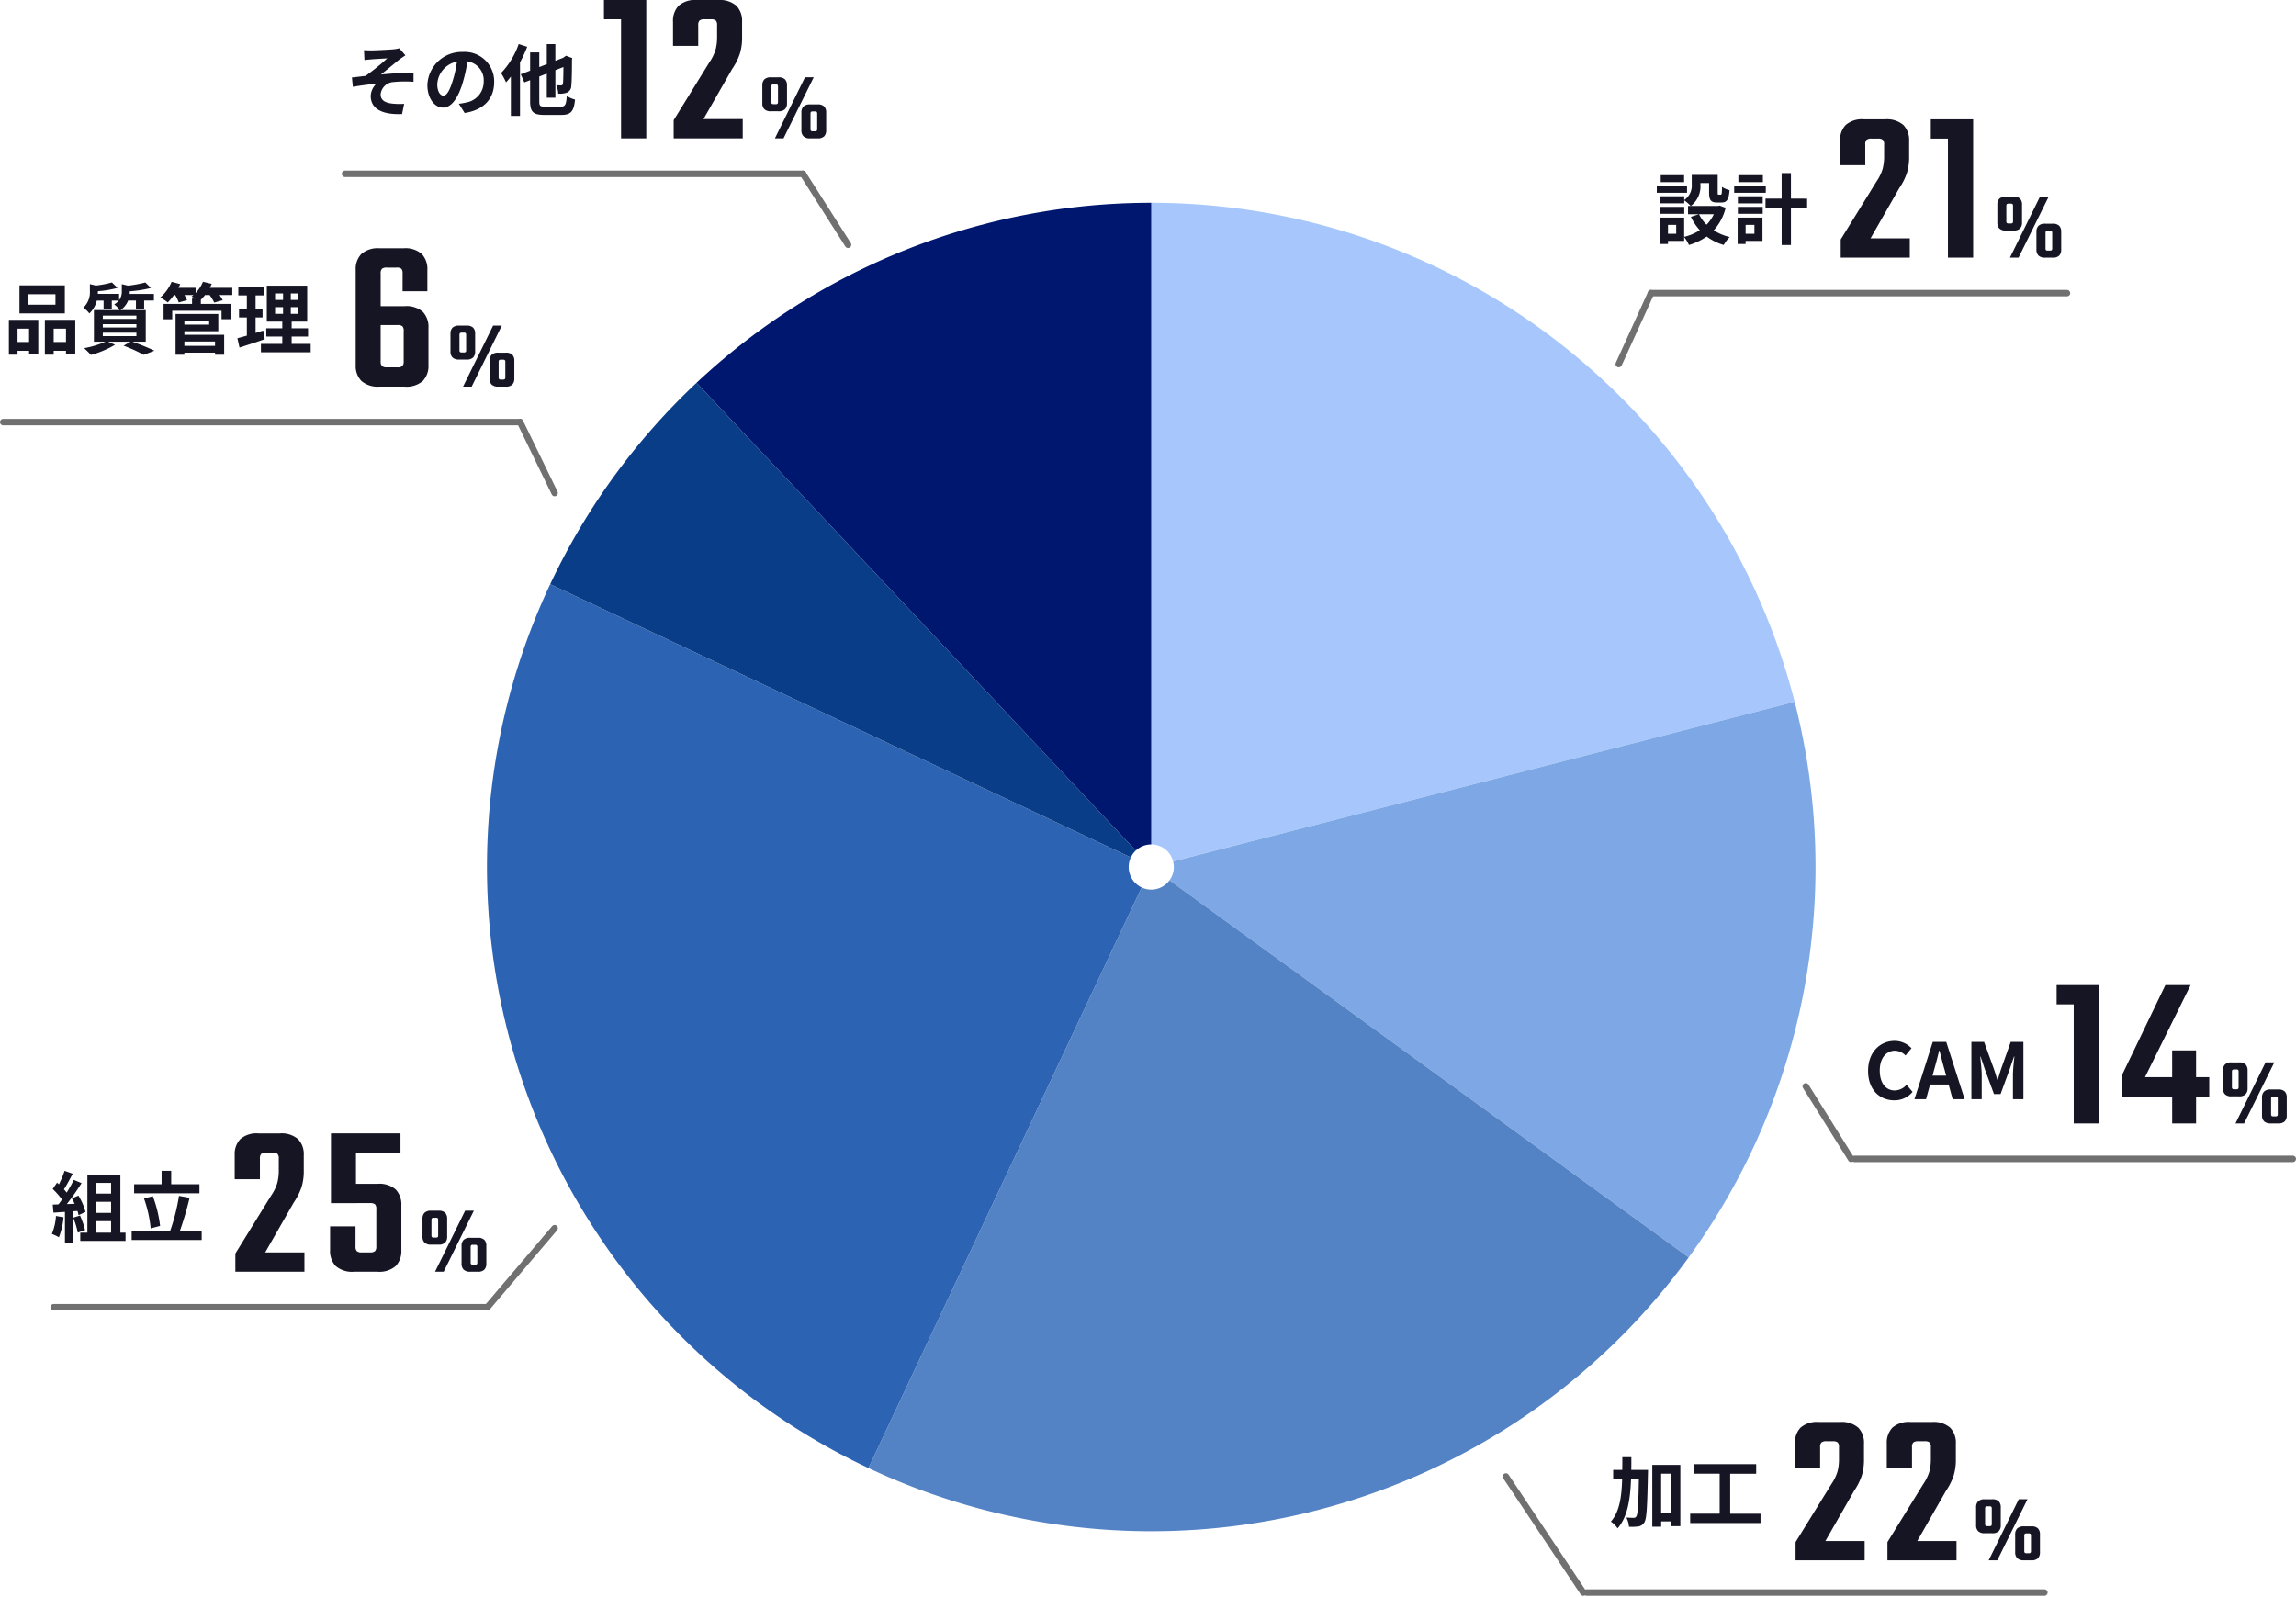 <svg xmlns="http://www.w3.org/2000/svg" width="356.013" height="247.647" viewBox="0 0 356.013 247.647">
  <g id="Company_img_06" transform="translate(-781.5 -2536.046)">
    <path id="パス_659" data-name="パス 659" d="M4.726-17.544v3.2H.816v-3.74a3.394,3.394,0,0,1,.867-2.482,3.855,3.855,0,0,1,2.839-.884H7.786a3.918,3.918,0,0,1,2.856.884,3.356,3.356,0,0,1,.884,2.482v2.414a8.322,8.322,0,0,1-.357,2.584A9.668,9.668,0,0,1,10-10.778L5.542-2.992h6.086V0H.918V-2.822L6.46-11.8a7.2,7.2,0,0,0,.952-1.938,7.49,7.49,0,0,0,.238-2.006v-1.8a.988.988,0,0,0-.2-.731,1.123,1.123,0,0,0-.748-.187H5.712a1.191,1.191,0,0,0-.782.187A.988.988,0,0,0,4.726-17.544Zm14.246,0v3.2h-3.91v-3.74a3.394,3.394,0,0,1,.867-2.482,3.855,3.855,0,0,1,2.839-.884h3.264a3.918,3.918,0,0,1,2.856.884,3.356,3.356,0,0,1,.884,2.482v2.414a8.322,8.322,0,0,1-.357,2.584,9.668,9.668,0,0,1-1.173,2.312L19.788-2.992h6.086V0H15.164V-2.822L20.706-11.8a7.2,7.2,0,0,0,.952-1.938,7.49,7.49,0,0,0,.238-2.006v-1.8a.988.988,0,0,0-.2-.731,1.123,1.123,0,0,0-.748-.187h-.986a1.191,1.191,0,0,0-.782.187A.988.988,0,0,0,18.972-17.544ZM32.737-8.205v2.76a1.285,1.285,0,0,1-.307.922A1.375,1.375,0,0,1,31.4-4.2H30.247a1.379,1.379,0,0,1-1.02-.323,1.266,1.266,0,0,1-.315-.922v-2.76a1.288,1.288,0,0,1,.315-.937,1.379,1.379,0,0,1,1.02-.322H31.4a1.375,1.375,0,0,1,1.028.322A1.308,1.308,0,0,1,32.737-8.205Zm6.075,4.2V-1.26a1.308,1.308,0,0,1-.307.938A1.375,1.375,0,0,1,37.477,0H36.322a1.406,1.406,0,0,1-1.028-.323,1.27,1.27,0,0,1-.323-.938V-4.005a1.27,1.27,0,0,1,.323-.937,1.406,1.406,0,0,1,1.028-.323h1.155a1.375,1.375,0,0,1,1.028.323A1.308,1.308,0,0,1,38.812-4.005Zm-7.47-1.65V-8a.47.47,0,0,0-.067-.3.4.4,0,0,0-.293-.075h-.3a.434.434,0,0,0-.3.075.434.434,0,0,0-.075.3v2.34a.406.406,0,0,0,.075.285.434.434,0,0,0,.3.075h.3a.4.4,0,0,0,.293-.075A.439.439,0,0,0,31.342-5.655ZM37.417-1.47V-3.8a.47.47,0,0,0-.067-.3.432.432,0,0,0-.308-.075h-.3a.4.4,0,0,0-.292.075.47.47,0,0,0-.068.3V-1.47a.47.47,0,0,0,.068.3.4.4,0,0,0,.292.075h.3a.432.432,0,0,0,.308-.075A.47.47,0,0,0,37.417-1.47Zm-1.89-8h1.35L32.2,0H30.862Z" transform="translate(1059 2778)" fill="#161523"/>
    <path id="パス_662" data-name="パス 662" d="M5.542-21.454v2.992H.646v-2.992Zm-2.244,0h3.91V0H3.3ZM12.1-4.148V-7.174H24.31v3.026Zm-1.326,0V-7.48L17.51-21.454h3.91L12.852-4.148Zm7.786-7.174H22.27V0H18.564ZM30.255-8.205v2.76a1.285,1.285,0,0,1-.308.922A1.375,1.375,0,0,1,28.92-4.2H27.765a1.379,1.379,0,0,1-1.02-.323,1.266,1.266,0,0,1-.315-.922v-2.76a1.288,1.288,0,0,1,.315-.937,1.379,1.379,0,0,1,1.02-.322H28.92a1.375,1.375,0,0,1,1.028.322A1.308,1.308,0,0,1,30.255-8.205Zm6.075,4.2V-1.26a1.308,1.308,0,0,1-.308.938A1.375,1.375,0,0,1,35,0H33.84a1.406,1.406,0,0,1-1.028-.323,1.27,1.27,0,0,1-.322-.938V-4.005a1.27,1.27,0,0,1,.322-.937,1.406,1.406,0,0,1,1.028-.323H35a1.375,1.375,0,0,1,1.027.323A1.308,1.308,0,0,1,36.33-4.005Zm-7.47-1.65V-8a.47.47,0,0,0-.068-.3A.4.4,0,0,0,28.5-8.37h-.3a.434.434,0,0,0-.3.075.434.434,0,0,0-.075.3v2.34a.406.406,0,0,0,.075.285.434.434,0,0,0,.3.075h.3a.4.4,0,0,0,.292-.075A.439.439,0,0,0,28.86-5.655ZM34.935-1.47V-3.8a.47.47,0,0,0-.068-.3.432.432,0,0,0-.307-.075h-.3a.4.4,0,0,0-.292.075.47.47,0,0,0-.068.3V-1.47a.47.47,0,0,0,.068.3.4.4,0,0,0,.292.075h.3a.432.432,0,0,0,.307-.075A.47.47,0,0,0,34.935-1.47Zm-1.89-8H34.4L29.715,0H28.38Z" transform="translate(1099.75 2710.251)" fill="#161523"/>
    <path id="パス_657" data-name="パス 657" d="M4.726-17.544v3.2H.816v-3.74a3.394,3.394,0,0,1,.867-2.482,3.855,3.855,0,0,1,2.839-.884H7.786a3.918,3.918,0,0,1,2.856.884,3.356,3.356,0,0,1,.884,2.482v2.414a8.322,8.322,0,0,1-.357,2.584A9.668,9.668,0,0,1,10-10.778L5.542-2.992h6.086V0H.918V-2.822L6.46-11.8a7.2,7.2,0,0,0,.952-1.938,7.49,7.49,0,0,0,.238-2.006v-1.8a.988.988,0,0,0-.2-.731,1.123,1.123,0,0,0-.748-.187H5.712a1.191,1.191,0,0,0-.782.187A.988.988,0,0,0,4.726-17.544ZM19.55-7.038V-3.91a1,1,0,0,0,.2.714,1.055,1.055,0,0,0,.748.2h1.292a1.117,1.117,0,0,0,.782-.2,1,1,0,0,0,.2-.714V-9.724a.988.988,0,0,0-.2-.731,1.191,1.191,0,0,0-.782-.187H18.088v-2.992H22.95a3.855,3.855,0,0,1,2.839.884,3.394,3.394,0,0,1,.867,2.482v6.9a3.394,3.394,0,0,1-.867,2.482A3.855,3.855,0,0,1,22.95,0H19.312a3.855,3.855,0,0,1-2.839-.884,3.394,3.394,0,0,1-.867-2.482V-7.038Zm.068-3.6H15.742V-21.454H26.52v2.992h-6.9ZM33.757-8.205v2.76a1.285,1.285,0,0,1-.307.922,1.375,1.375,0,0,1-1.028.323H31.267a1.379,1.379,0,0,1-1.02-.323,1.266,1.266,0,0,1-.315-.922v-2.76a1.288,1.288,0,0,1,.315-.937,1.379,1.379,0,0,1,1.02-.322h1.155a1.375,1.375,0,0,1,1.028.322A1.308,1.308,0,0,1,33.757-8.205Zm6.075,4.2V-1.26a1.308,1.308,0,0,1-.307.938A1.375,1.375,0,0,1,38.5,0H37.342a1.406,1.406,0,0,1-1.028-.323,1.27,1.27,0,0,1-.323-.938V-4.005a1.27,1.27,0,0,1,.323-.937,1.406,1.406,0,0,1,1.028-.323H38.5a1.375,1.375,0,0,1,1.028.323A1.308,1.308,0,0,1,39.832-4.005Zm-7.47-1.65V-8a.47.47,0,0,0-.067-.3A.4.4,0,0,0,32-8.37h-.3a.434.434,0,0,0-.3.075.434.434,0,0,0-.075.3v2.34a.406.406,0,0,0,.075.285.434.434,0,0,0,.3.075H32a.4.4,0,0,0,.292-.075A.439.439,0,0,0,32.362-5.655ZM38.437-1.47V-3.8a.47.47,0,0,0-.067-.3.432.432,0,0,0-.307-.075h-.3a.4.4,0,0,0-.292.075.47.47,0,0,0-.068.3V-1.47a.47.47,0,0,0,.068.3.4.4,0,0,0,.292.075h.3a.432.432,0,0,0,.307-.075A.47.47,0,0,0,38.437-1.47Zm-1.89-8H37.9L33.217,0H31.882Z" transform="translate(817.077 2733.251)" fill="#161523"/>
    <line id="線_144" data-name="線 144" x2="67.25" transform="translate(789.827 2738.751)" fill="none" stroke="#707070" stroke-linecap="round" stroke-width="1"/>
    <line id="線_145" data-name="線 145" y1="12.251" x2="10.423" transform="translate(857.077 2726.5)" fill="none" stroke="#707070" stroke-linecap="round" stroke-width="1"/>
    <path id="パス_656" data-name="パス 656" d="M8.942-3.91V-8.636a.988.988,0,0,0-.2-.731,1.191,1.191,0,0,0-.782-.187H4.25v-2.924H9.078a3.855,3.855,0,0,1,2.839.884,3.394,3.394,0,0,1,.867,2.482v5.746a3.394,3.394,0,0,1-.867,2.482A3.855,3.855,0,0,1,9.078,0H7V-2.992h.952a1.117,1.117,0,0,0,.782-.2A1,1,0,0,0,8.942-3.91ZM5.372-17.544V-3.91a1,1,0,0,0,.2.714,1.055,1.055,0,0,0,.748.2H7.31V0H5.2A3.864,3.864,0,0,1,2.38-.884,3.356,3.356,0,0,1,1.5-3.366V-18.088A3.356,3.356,0,0,1,2.38-20.57,3.864,3.864,0,0,1,5.2-21.454H7.276v2.992H6.324a1.123,1.123,0,0,0-.748.187A.988.988,0,0,0,5.372-17.544Zm3.4,2.754v-2.754a1.051,1.051,0,0,0-.187-.731,1.116,1.116,0,0,0-.765-.187H6.834v-2.992H8.908a3.855,3.855,0,0,1,2.839.884,3.394,3.394,0,0,1,.867,2.482v3.3ZM20.021-8.205v2.76a1.285,1.285,0,0,1-.308.922,1.375,1.375,0,0,1-1.028.323H17.531a1.379,1.379,0,0,1-1.02-.323,1.266,1.266,0,0,1-.315-.922v-2.76a1.288,1.288,0,0,1,.315-.937,1.379,1.379,0,0,1,1.02-.322h1.155a1.375,1.375,0,0,1,1.028.322A1.308,1.308,0,0,1,20.021-8.205Zm6.075,4.2V-1.26a1.308,1.308,0,0,1-.307.938A1.375,1.375,0,0,1,24.761,0H23.606a1.406,1.406,0,0,1-1.027-.323,1.27,1.27,0,0,1-.323-.938V-4.005a1.27,1.27,0,0,1,.323-.937,1.406,1.406,0,0,1,1.027-.323h1.155a1.375,1.375,0,0,1,1.028.323A1.308,1.308,0,0,1,26.1-4.005Zm-7.47-1.65V-8a.47.47,0,0,0-.067-.3.4.4,0,0,0-.293-.075h-.3a.434.434,0,0,0-.3.075.434.434,0,0,0-.075.3v2.34a.406.406,0,0,0,.075.285.434.434,0,0,0,.3.075h.3a.4.4,0,0,0,.293-.075A.439.439,0,0,0,18.626-5.655ZM24.7-1.47V-3.8a.47.47,0,0,0-.067-.3.432.432,0,0,0-.308-.075h-.3a.4.4,0,0,0-.292.075.47.47,0,0,0-.068.3V-1.47a.47.47,0,0,0,.068.3.4.4,0,0,0,.292.075h.3a.432.432,0,0,0,.308-.075A.47.47,0,0,0,24.7-1.47Zm-1.89-8h1.35L19.481,0H18.146Z" transform="translate(835.153 2596)" fill="#161523"/>
    <path id="パス_625" data-name="パス 625" d="M-49.833,0H30.32" transform="translate(831.833 2601.5)" fill="none" stroke="#707070" stroke-linecap="round" stroke-width="1"/>
    <line id="線_145-2" data-name="線 145" x2="5.347" y2="11" transform="translate(862.153 2601.5)" fill="none" stroke="#707070" stroke-linecap="round" stroke-width="1"/>
    <path id="パス_654" data-name="パス 654" d="M5.542-21.454v2.992H.646v-2.992Zm-2.244,0h3.91V0H3.3Zm11.968,3.91v3.2h-3.91v-3.74a3.394,3.394,0,0,1,.867-2.482,3.855,3.855,0,0,1,2.839-.884h3.264a3.918,3.918,0,0,1,2.856.884,3.356,3.356,0,0,1,.884,2.482v2.414a8.322,8.322,0,0,1-.357,2.584,9.667,9.667,0,0,1-1.173,2.312L16.082-2.992h6.086V0H11.458V-2.822L17-11.8a7.2,7.2,0,0,0,.952-1.938,7.49,7.49,0,0,0,.238-2.006v-1.8a.988.988,0,0,0-.2-.731,1.123,1.123,0,0,0-.748-.187h-.986a1.191,1.191,0,0,0-.782.187A.988.988,0,0,0,15.266-17.544ZM29.031-8.205v2.76a1.285,1.285,0,0,1-.308.922A1.375,1.375,0,0,1,27.7-4.2H26.541a1.379,1.379,0,0,1-1.02-.323,1.266,1.266,0,0,1-.315-.922v-2.76a1.288,1.288,0,0,1,.315-.937,1.379,1.379,0,0,1,1.02-.322H27.7a1.375,1.375,0,0,1,1.028.322A1.308,1.308,0,0,1,29.031-8.205Zm6.075,4.2V-1.26a1.308,1.308,0,0,1-.307.938A1.375,1.375,0,0,1,33.771,0H32.616a1.406,1.406,0,0,1-1.028-.323,1.27,1.27,0,0,1-.323-.938V-4.005a1.27,1.27,0,0,1,.323-.937,1.406,1.406,0,0,1,1.028-.323h1.155a1.375,1.375,0,0,1,1.028.323A1.308,1.308,0,0,1,35.106-4.005Zm-7.47-1.65V-8a.47.47,0,0,0-.067-.3.4.4,0,0,0-.293-.075h-.3a.434.434,0,0,0-.3.075A.434.434,0,0,0,26.6-8v2.34a.406.406,0,0,0,.075.285.434.434,0,0,0,.3.075h.3a.4.4,0,0,0,.293-.075A.439.439,0,0,0,27.636-5.655ZM33.711-1.47V-3.8a.47.47,0,0,0-.067-.3.432.432,0,0,0-.308-.075h-.3a.4.4,0,0,0-.292.075.47.47,0,0,0-.068.3V-1.47a.47.47,0,0,0,.068.3.4.4,0,0,0,.292.075h.3a.432.432,0,0,0,.308-.075A.47.47,0,0,0,33.711-1.47Zm-1.89-8h1.35L28.491,0H27.156Z" transform="translate(874.5 2557.5)" fill="#161523"/>
    <line id="線_144-2" data-name="線 144" x2="71" transform="translate(835 2563)" fill="none" stroke="#707070" stroke-linecap="round" stroke-width="1"/>
    <line id="線_145-3" data-name="線 145" x2="7" y2="11" transform="translate(906 2563)" fill="none" stroke="#707070" stroke-linecap="round" stroke-width="1"/>
    <path id="パス_663" data-name="パス 663" d="M4.726-17.544v3.2H.816v-3.74a3.394,3.394,0,0,1,.867-2.482,3.855,3.855,0,0,1,2.839-.884H7.786a3.918,3.918,0,0,1,2.856.884,3.356,3.356,0,0,1,.884,2.482v2.414a8.322,8.322,0,0,1-.357,2.584A9.668,9.668,0,0,1,10-10.778L5.542-2.992h6.086V0H.918V-2.822L6.46-11.8a7.2,7.2,0,0,0,.952-1.938,7.49,7.49,0,0,0,.238-2.006v-1.8a.988.988,0,0,0-.2-.731,1.123,1.123,0,0,0-.748-.187H5.712a1.191,1.191,0,0,0-.782.187A.988.988,0,0,0,4.726-17.544Zm15.062-3.91v2.992h-4.9v-2.992Zm-2.244,0h3.91V0h-3.91ZM29.031-8.205v2.76a1.285,1.285,0,0,1-.308.922A1.375,1.375,0,0,1,27.7-4.2H26.541a1.379,1.379,0,0,1-1.02-.323,1.266,1.266,0,0,1-.315-.922v-2.76a1.288,1.288,0,0,1,.315-.937,1.379,1.379,0,0,1,1.02-.322H27.7a1.375,1.375,0,0,1,1.028.322A1.308,1.308,0,0,1,29.031-8.205Zm6.075,4.2V-1.26a1.308,1.308,0,0,1-.307.938A1.375,1.375,0,0,1,33.771,0H32.616a1.406,1.406,0,0,1-1.028-.323,1.27,1.27,0,0,1-.323-.938V-4.005a1.27,1.27,0,0,1,.323-.937,1.406,1.406,0,0,1,1.028-.323h1.155a1.375,1.375,0,0,1,1.028.323A1.308,1.308,0,0,1,35.106-4.005Zm-7.47-1.65V-8a.47.47,0,0,0-.067-.3.4.4,0,0,0-.293-.075h-.3a.434.434,0,0,0-.3.075A.434.434,0,0,0,26.6-8v2.34a.406.406,0,0,0,.075.285.434.434,0,0,0,.3.075h.3a.4.4,0,0,0,.293-.075A.439.439,0,0,0,27.636-5.655ZM33.711-1.47V-3.8a.47.47,0,0,0-.067-.3.432.432,0,0,0-.308-.075h-.3a.4.4,0,0,0-.292.075.47.47,0,0,0-.068.3V-1.47a.47.47,0,0,0,.068.3.4.4,0,0,0,.292.075h.3a.432.432,0,0,0,.308-.075A.47.47,0,0,0,33.711-1.47Zm-1.89-8h1.35L28.491,0H27.156Z" transform="translate(1066 2576)" fill="#161523"/>
    <path id="パス_626" data-name="パス 626" d="M0,0H64.5" transform="translate(1037.5 2581.5)" fill="none" stroke="#707070" stroke-linecap="round" stroke-width="1"/>
    <line id="線_147" data-name="線 147" y1="11" x2="5" transform="translate(1032.5 2581.5)" fill="none" stroke="#707070" stroke-linecap="round" stroke-width="1"/>
    <line id="線_155" data-name="線 155" x2="67.987" transform="translate(1069.025 2715.751)" fill="none" stroke="#707070" stroke-linecap="round" stroke-width="1"/>
    <line id="線_153" data-name="線 153" x2="71" transform="translate(1027.5 2783)" fill="none" stroke="#707070" stroke-linecap="round" stroke-width="1"/>
    <line id="線_154" data-name="線 154" x1="7.025" y1="11.251" transform="translate(1061.5 2704.5)" fill="none" stroke="#707070" stroke-linecap="round" stroke-width="1"/>
    <line id="線_152" data-name="線 152" x1="12" y1="18" transform="translate(1015 2765)" fill="none" stroke="#707070" stroke-linecap="round" stroke-width="1"/>
    <g id="Ring_Chart20" data-name="Ring Chart20" transform="translate(-4.988 257.491)">
      <path id="パス_610" data-name="パス 610" d="M0-103A103,103,0,0,1,99.764-25.615L3.39-.87A3.5,3.5,0,0,0,0-3.5Z" transform="translate(965 2413)" fill="#a7c7fc"/>
      <path id="パス_611" data-name="パス 611" d="M99.764-25.615A103,103,0,0,1,83.329,60.542L2.832,2.057A3.5,3.5,0,0,0,3.39-.87Z" transform="translate(965 2413)" fill="#7da8e5"/>
      <path id="パス_612" data-name="パス 612" d="M83.329,60.542A103,103,0,0,1-43.855,93.2L-1.49,3.167a3.5,3.5,0,0,0,4.322-1.11Z" transform="translate(965 2413)" fill="#5483c5"/>
      <path id="パス_613" data-name="パス 613" d="M-43.855,93.2A103,103,0,0,1-93.2-43.855L-3.167-1.49A3.5,3.5,0,0,0-1.49,3.167Z" transform="translate(965 2413)" fill="#2c63b2"/>
      <path id="パス_614" data-name="パス 614" d="M-93.2-43.855A103,103,0,0,1-70.508-75.084L-2.4-2.551A3.5,3.5,0,0,0-3.167-1.49Z" transform="translate(965 2413)" fill="#093d88"/>
      <path id="パス_615" data-name="パス 615" d="M-70.508-75.084A103,103,0,0,1,0-103V-3.5a3.5,3.5,0,0,0-2.4.949Z" transform="translate(965 2413)" fill="#00176f"/>
    </g>
    <path id="パス_653" data-name="パス 653" d="M2.94-9.18l.072,1.536c.384-.048.78-.084,1.08-.108.492-.048,1.968-.12,2.46-.156A35.622,35.622,0,0,1,3.18-5.184c-.636.072-1.476.18-2.112.24l.144,1.452c1.2-.2,2.544-.384,3.648-.48a2.768,2.768,0,0,0-.876,1.9c0,2,1.788,2.928,4.86,2.8L9.168-.852A10.769,10.769,0,0,1,7.332-.888C6.264-1.008,5.52-1.38,5.52-2.328A2.127,2.127,0,0,1,7.536-4.236a18.183,18.183,0,0,1,3.084-.036V-5.688c-1.464,0-3.456.132-5.064.288.828-.636,2-1.632,2.856-2.316.252-.2.7-.492.948-.66l-.948-1.1a4.42,4.42,0,0,1-.828.156c-.732.072-2.988.18-3.5.18C3.672-9.144,3.324-9.156,2.94-9.18ZM23.124-4.224A4.57,4.57,0,0,0,18.276-8.9a5.332,5.332,0,0,0-5.508,5.136c0,2.028,1.1,3.492,2.436,3.492,1.308,0,2.34-1.488,3.06-3.912a24.268,24.268,0,0,0,.72-3.252A2.967,2.967,0,0,1,21.5-4.272a3.256,3.256,0,0,1-2.736,3.216,9.229,9.229,0,0,1-1.116.192l.9,1.428C21.576.1,23.124-1.692,23.124-4.224Zm-8.82.3A3.777,3.777,0,0,1,17.352-7.4a18.012,18.012,0,0,1-.636,2.9c-.492,1.62-.96,2.376-1.464,2.376C14.784-2.124,14.3-2.712,14.3-3.924Zm12.624-6.2a12.434,12.434,0,0,1-2.736,4.5,9.912,9.912,0,0,1,.768,1.44,9.941,9.941,0,0,0,.756-.9V1.02h1.416v-8.3A21.8,21.8,0,0,0,28.248-9.7ZM31.02-.42c-.78,0-.9-.108-.9-.828v-3.84l1.164-.456V-1.8h1.332V-6.072l1.248-.492C33.852-4.992,33.828-4.2,33.792-4c-.06.24-.144.288-.312.288-.132,0-.468-.012-.732-.024a3.8,3.8,0,0,1,.312,1.308A3.294,3.294,0,0,0,34.4-2.592a1.126,1.126,0,0,0,.684-1.08c.072-.528.1-1.968.108-4.056l.048-.216-.972-.372-.456.324-1.2.468v-2.592H31.284v3.108l-1.164.456v-2.28H28.7V-6l-1.452.564.552,1.26.9-.348v3.276C28.7.4,29.184.864,30.9.864h2.652c1.512,0,1.932-.6,2.112-2.376a4.645,4.645,0,0,1-1.272-.552c-.12,1.356-.24,1.644-.948,1.644Z" transform="translate(835 2553)" fill="#161523"/>
    <path id="パス_664" data-name="パス 664" d="M4.632-9.792H1.008v1.08H4.632Zm.456,1.608H.4v1.128H5.088ZM4.656-4.872H.96V-3.8h3.7ZM9.24-3.732a5.69,5.69,0,0,1-1.128,1.62,5.913,5.913,0,0,1-1.164-1.62ZM3.408-.708H2.136v-1.38H3.408ZM10.14-5.076l-.24.06H5.676A3.8,3.8,0,0,0,7.164-8.364v-.2H8.508v1.452c0,1.188.276,1.56,1.236,1.56h.7c.8,0,1.116-.42,1.236-1.908a4.071,4.071,0,0,1-1.164-.5c-.012,1.044-.06,1.2-.216,1.2H10c-.132,0-.156-.036-.156-.372V-9.828H5.82V-8.4A2.7,2.7,0,0,1,4.656-5.94v-.576H.96v1.092h3.7V-5.88a6.362,6.362,0,0,1,1,.864H5.244v1.284H6.912l-1.224.4A8.345,8.345,0,0,0,7.068-1.26,7.867,7.867,0,0,1,4.644-.228V-3.216H.924V.876H2.136V.408H4.644V-.2a6.042,6.042,0,0,1,.744,1.236A9.693,9.693,0,0,0,8.136-.276a8.363,8.363,0,0,0,2.64,1.308A6.149,6.149,0,0,1,11.7-.2,8.194,8.194,0,0,1,9.228-1.236a8.1,8.1,0,0,0,1.848-3.492Zm6.708-4.716h-3.8v1.08h3.8ZM17.3-8.184H12.4v1.128H17.3Zm-1.764,6.1v1.38H14.172v-1.38Zm1.248-1.128H12.936V.876h1.236V.408h2.616ZM12.972-3.8h3.852V-4.872H12.972Zm0-1.62h3.852V-6.516H12.972Zm10.74-.732H21.2v-3.96h-1.44v3.96H17.256V-4.74h2.508V1.044H21.2V-4.74h2.508Z" transform="translate(1038 2573)" fill="#161523"/>
    <path id="パス_661" data-name="パス 661" d="M4.716.168A3.594,3.594,0,0,0,7.548-1.14l-.936-1.1a2.449,2.449,0,0,1-1.836.876c-1.4,0-2.316-1.164-2.316-3.1,0-1.908,1.008-3.06,2.352-3.06a2.339,2.339,0,0,1,1.644.744L7.38-7.908a3.622,3.622,0,0,0-2.6-1.14C2.532-9.048.648-7.332.648-4.4.648-1.44,2.472.168,4.716.168Zm6.192-4.8c.264-.924.528-1.932.756-2.9h.06c.252.96.492,1.98.768,2.9l.264.972H10.644ZM7.836,0h1.8l.624-2.28h2.88L13.764,0h1.86L12.768-8.892H10.68Zm8.832,0h1.6V-3.708c0-.84-.144-2.076-.228-2.916h.048l.708,2.088L20.172-.8h1.02L22.56-4.536l.72-2.088h.06c-.1.84-.228,2.076-.228,2.916V0h1.62V-8.892H22.764L21.288-4.728c-.192.552-.348,1.14-.54,1.7h-.06c-.18-.564-.348-1.152-.54-1.7L18.636-8.892H16.668Z" transform="translate(1070.513 2706.5)" fill="#161523"/>
    <path id="パス_660" data-name="パス 660" d="M3.444-8.016c.012-.648.012-1.308.012-1.98h-1.4c0,.684,0,1.344-.012,1.98H.636v1.392H2.028C1.944-3.816,1.62-1.524.276,0A3.76,3.76,0,0,1,1.32,1.044C2.868-.732,3.288-3.42,3.408-6.624H4.62c-.072,4.008-.168,5.5-.4,5.82a.435.435,0,0,1-.408.216c-.228,0-.66-.012-1.14-.048A3.441,3.441,0,0,1,3.084.792,6.762,6.762,0,0,0,4.536.744,1.277,1.277,0,0,0,5.46.132c.372-.552.456-2.388.564-7.5.012-.18.012-.648.012-.648Zm4.632,6.6V-7.428H9.624v6.012ZM6.7-8.8V.792h1.38V-.036H9.624V.708h1.428V-8.8ZM18.78-1.224v-6.2h4.032V-8.916H13.224v1.488h3.924v6.2H12.576V.216H23.484v-1.44Z" transform="translate(1031 2772)" fill="#161523"/>
    <path id="パス_658" data-name="パス 658" d="M.852-3.144A8.725,8.725,0,0,1,.216-.36,7.053,7.053,0,0,1,1.308.156a11.1,11.1,0,0,0,.72-3.1Zm3.336-.78a6.53,6.53,0,0,1,.168.648l1.08-.5a9.787,9.787,0,0,0-1.1-2.532l-1.008.444c.144.252.288.54.42.828l-1.212.048A38.632,38.632,0,0,0,4.824-8.244l-1.212-.5a18.763,18.763,0,0,1-1.1,1.968c-.12-.156-.264-.336-.42-.5.432-.672.924-1.6,1.356-2.424l-1.26-.444a15.863,15.863,0,0,1-.876,2.088L1.02-8.316l-.672.984a11.3,11.3,0,0,1,1.44,1.644c-.18.264-.372.516-.552.744l-.888.036L.468-3.66l1.776-.12V1.056H3.5V-3.876ZM3.528-2.88A12.213,12.213,0,0,1,4.236-.564l1.128-.4a13.685,13.685,0,0,0-.78-2.256ZM7.1-2.34H9.4V-.564H7.1ZM9.4-8.28v1.668H7.1V-8.28Zm0,4.656H7.1V-5.34H9.4Zm1.44,3.06v-9H5.724v9H4.62V.72h7.02V-.564ZM23.1-8.064H18.72v-2.088H17.232v2.088h-4.26v1.4H23.1ZM17-1.608a19.627,19.627,0,0,0-1.128-4.608l-1.368.36A19.454,19.454,0,0,1,15.54-1.224Zm3.072.756a48.838,48.838,0,0,0,1.5-5.112l-1.644-.3A29.99,29.99,0,0,1,18.564-.852H12.588V.576h10.86V-.852Z" transform="translate(789.327 2727.751)" fill="#161523"/>
    <path id="パス_655" data-name="パス 655" d="M8.1-6.708H3.9v-1.62H8.1ZM9.552-9.7H2.52v4.344H9.552ZM4.008-2.988V-.924H2.22V-2.988ZM.876,1.044H2.22v-.6H4.008v.54H5.436v-5.34H.876ZM7.824-.924V-2.988H9.732V-.924ZM6.456-4.356v5.4H7.824v-.6H9.732V1h1.44V-4.356Zm8.988,1.992h5.208v.528H15.444Zm0-1.32h5.208v.516H15.444Zm0-1.332h5.208V-4.5H15.444ZM22.1-.972v-4.9H18.192a3.189,3.189,0,0,0,1.176-1.476H20.58v1.26h1.272v-1.26h1.512V-8.376H19.608c.012-.12.012-.24.012-.348v-.06A18.732,18.732,0,0,0,22.9-9.3l-.864-.852a18.521,18.521,0,0,1-2.688.492l-.96-.228V-8.8a2.172,2.172,0,0,1-.42,1.392v-.972h-3.3c.012-.12.012-.252.012-.36V-8.8a15.37,15.37,0,0,0,3.048-.516l-.876-.84a14.657,14.657,0,0,1-2.5.48L13.44-9.9v1.092A3.257,3.257,0,0,1,12.42-6.24a4.114,4.114,0,0,1,.936.888,4.01,4.01,0,0,0,1.152-1.992h1.056V-6.1h1.272V-7.344h1.08a2.956,2.956,0,0,1-.7.6,3.411,3.411,0,0,1,.828.876H14.064v4.9H15.84A14.091,14.091,0,0,1,12.54.036,14.473,14.473,0,0,1,13.6,1.08,14.87,14.87,0,0,0,17.34-.492l-1.092-.48h3.5l-1.08.624a23.661,23.661,0,0,1,3.12,1.416L23.448.432c-.816-.4-2.2-.972-3.42-1.4ZM32.844-1v.672H28.092V-1Zm-.912-3.24v.624h-3.84v-.624Zm-3.84,1.644h5.256V-5.268H26.724V1.056h1.368V.732h4.752v.324H34.26v-3.1H28.092ZM35.52-9.324H32.04q.162-.306.288-.612l-1.356-.324a5.532,5.532,0,0,1-1.14,1.74v-.8H27.168c.1-.192.192-.384.276-.576l-1.332-.36a6.442,6.442,0,0,1-1.764,2.436,7.507,7.507,0,0,1,1.164.768,8.863,8.863,0,0,0,.96-1.152h.192a6.124,6.124,0,0,1,.552,1.152l1.284-.36a6.051,6.051,0,0,0-.4-.792h1.4c-.1.084-.2.168-.3.24.156.072.384.18.6.3H29.28v.84H24.864v2.376h1.344V-5.76h7.644v1.308h1.392V-6.828h-4.6v-.648a8.058,8.058,0,0,0,.66-.732H32a7.074,7.074,0,0,1,.72,1.176l1.32-.372a6.037,6.037,0,0,0-.5-.8h1.98ZM40.308-2.7c-.384.132-.78.252-1.176.372v-2.4h1.08V-6.036h-1.08V-8.148h1.284V-9.48h-3.96v1.332h1.32v2.112H36.564v1.308h1.212v2.82c-.552.156-1.044.288-1.464.4L36.636-.06c1.152-.372,2.592-.828,3.912-1.3Zm1.848-3.624h1.236v1.032H42.156Zm0-2.124h1.236V-7.44H42.156ZM45.78-7.44H44.592V-8.448H45.78Zm0,2.148H44.592V-6.324H45.78ZM44.724-.624v-1.14h2.544V-3.048H44.724V-4.08h2.412V-9.66H40.872v5.58h2.4v1.032H40.788v1.284h2.484v1.14H39.96v1.3h7.716v-1.3Z" transform="translate(782 2590)" fill="#161523"/>
  </g>
</svg>
